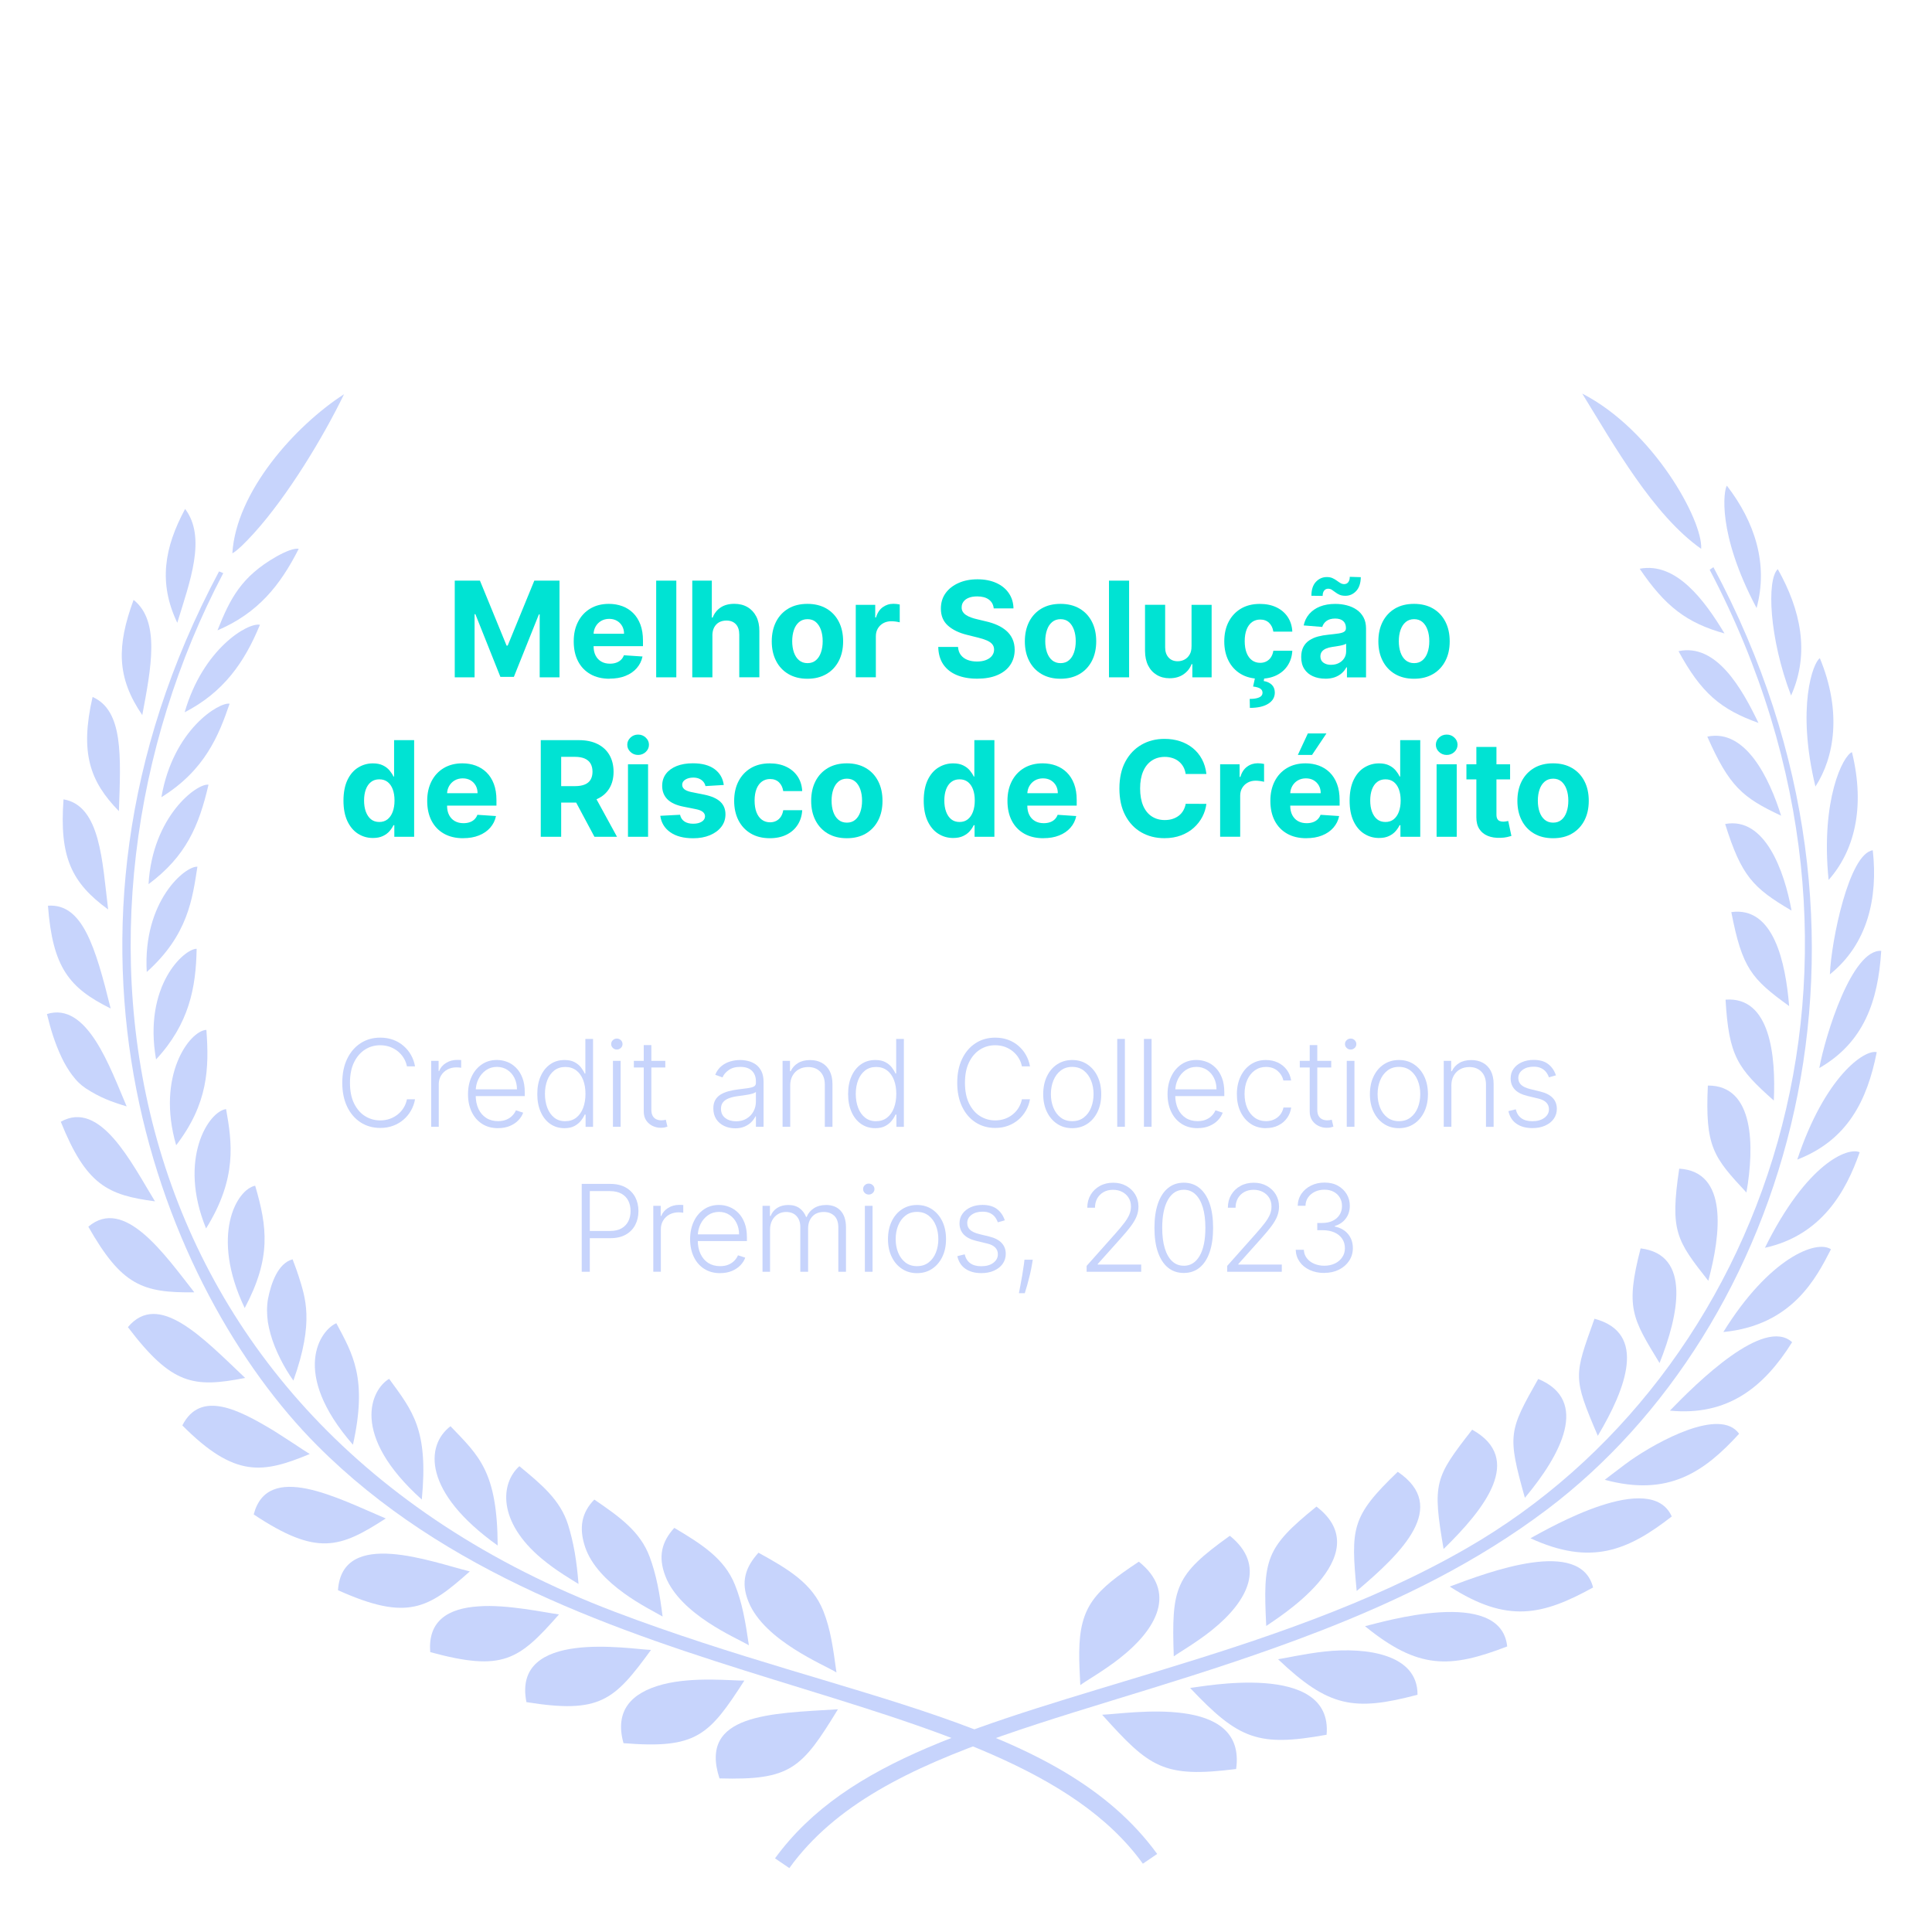 <?xml version="1.0" encoding="UTF-8"?>
<svg id="PTBR" xmlns="http://www.w3.org/2000/svg" viewBox="0 0 500 500">
  <defs>
    <style>
      .cls-1 {
        fill: #00e3d3;
      }

      .cls-2 {
        fill: #c7d4fc;
      }
    </style>
  </defs>
  <path class="cls-2" d="M159.12,417.14C27.38,367.07,10.64,237.88,57.78,148.33l-1.09-.45c-51.12,95.86-14.4,186.28,25.34,226.15,66.26,66.59,178.43,59.28,213.74,108.29l3.71-2.52c-25.37-34.83-78.78-39.3-140.37-62.66"/>
  <path class="cls-2" d="M216.48,432.84c-.9-6.51-1.54-11.23-3.41-15.93-2.83-7.1-8.99-10.79-16.78-15.07-3.39,3.79-4.69,7.56-2.55,12.76,4.12,10.06,19.64,16.27,22.75,18.24"/>
  <path class="cls-2" d="M183.17,419.82c4.52,3,8.99,4.99,10.64,5.98-.91-6.31-1.75-11.05-3.6-15.64-2.73-6.81-8.54-10.48-15.7-14.75-3.26,3.57-4.28,7.44-2.29,12.54,1.87,4.86,6.43,8.87,10.95,11.87"/>
  <path class="cls-2" d="M161.33,412.21c4.19,3.06,8.42,5.12,10.15,6.15-.76-6.14-1.66-10.92-3.35-15.46-2.45-6.6-7.87-10.4-14.32-14.81-3.24,3.31-4.08,7.22-2.37,12.31,1.59,4.72,5.7,8.78,9.9,11.81"/>
  <path class="cls-2" d="M140.21,403.39c3.79,3.17,7.73,5.41,9.51,6.54-.24-2.97-.55-5.7-.99-8.22-.45-2.51-1.01-4.88-1.72-7.14-2.03-6.43-6.96-10.47-12.6-15.12-4.91,4.42-5.71,14.34,5.81,23.95"/>
  <path class="cls-2" d="M128.8,399.98c-.1-19.1-4.78-23.14-12.21-30.87-6.51,4.9-7.2,17.05,12.21,30.87"/>
  <path class="cls-2" d="M109.16,388.08c1.74-18.06-2.32-22.83-8.45-31.24-4.62,2.71-10.31,14.39,8.45,31.24"/>
  <path class="cls-2" d="M91.34,373.89c3.84-17.21-.1-23.55-4.3-31.44-4.08,1.74-12.03,12.7,4.3,31.44"/>
  <path class="cls-2" d="M70.01,345.23c1.13,4.13,3.61,8.89,5.92,12.06,5.48-15.35,3.05-21.57,1.33-27.1-.64-1.98-1.14-3.16-1.54-4.28-3.83,1.03-5.59,6.31-6.36,10.23-.34,1.93-.32,3.99-.03,6.05.17,1.02.4,2.03.68,3.04"/>
  <path class="cls-2" d="M63.33,338.52c6.89-12.96,5.86-20.91,2.71-31.66-4.83.97-11.68,12.89-2.71,31.66"/>
  <path class="cls-2" d="M53.33,317.92c8.15-13.07,6.69-22.4,5.18-30.89-4.55.58-12.51,12.98-5.18,30.89"/>
  <path class="cls-2" d="M45.59,296.39c8.24-10.74,8.57-19.87,7.82-29.86-4.32.22-13.05,11.8-7.82,29.86"/>
  <path class="cls-2" d="M50.89,245.55c-3.11-.07-13.88,9.41-10.5,28.63,8.56-9.22,10.33-18.58,10.5-28.63"/>
  <path class="cls-2" d="M37.98,251.55c10.72-9.61,11.82-18.99,13.11-27.24-3.08-.28-14.17,8.84-13.11,27.24"/>
  <path class="cls-2" d="M53.96,203.08c-2.96-.44-14.51,8.15-15.52,25.74,9.7-7.21,13.05-15.07,15.52-25.74"/>
  <path class="cls-2" d="M59.42,182.12c-2.6-.49-14.62,6.6-17.65,24.19,11.32-7,14.88-16.11,17.65-24.19"/>
  <path class="cls-2" d="M67.27,161.69c-3.14-.65-14.78,6.26-19.48,22.65,10.04-5.17,15.49-12.91,19.48-22.65"/>
  <path class="cls-2" d="M77.31,142.03c-.54-.11-1.38.04-2.39.4-1.01.36-2.19.93-3.43,1.63-9.02,5.16-11.91,10.78-15.21,19.08,10.49-4.48,16.24-11.64,21.03-21.11"/>
  <path class="cls-2" d="M65.78,137.93c8.76-9.7,17.9-24.84,23.26-35.91-12.79,8.26-27.93,25.29-28.91,41.18.58-.29,1.38-.96,2.37-1.87.97-.92,2.09-2.09,3.28-3.4"/>
  <path class="cls-2" d="M186.2,460.25c18.48.52,21.31-2.59,30.66-17.89-17.44,1.07-36.11,1.15-30.66,17.89"/>
  <path class="cls-2" d="M192.64,434.93c-2.83.09-13.09-1.1-21.15,1-8.17,2.15-12.47,6.84-10.13,15.2,18.95,1.54,22.13-2,31.28-16.2"/>
  <path class="cls-2" d="M168.48,427c-5.41-.17-36.04-5.56-32.24,13.51,19.08,3.05,22.7-.42,32.24-13.51"/>
  <path class="cls-2" d="M144.66,417.81c-3.3-.42-13.49-2.65-20.74-2.09-7.9.48-13.24,3.71-12.57,11.85,18.8,5.1,22.88,2.11,33.31-9.75"/>
  <path class="cls-2" d="M121.59,406.68c-9.69-2.36-33.03-11.33-34.12,4.86,18.03,8.13,23.4,4.7,34.12-4.86"/>
  <path class="cls-2" d="M99.83,392.98c-12.38-5.25-30.57-14.9-34.17-1.04,16.4,10.89,22.3,8.71,34.17,1.04"/>
  <path class="cls-2" d="M80.17,376.3c-1-.64-2.43-1.52-4.03-2.62-.81-.54-1.68-1.11-2.61-1.69-.93-.58-1.86-1.22-2.85-1.82-8.8-5.28-18.77-10.57-23.49-1.27,13.7,13.79,20.95,12.36,32.97,7.4"/>
  <path class="cls-2" d="M63.45,356.61c-10.97-10.39-22.4-22.64-30.35-13.15,11.41,15.02,17.01,15.74,30.35,13.15"/>
  <path class="cls-2" d="M50.29,334.45c-7.69-9.79-18.13-24.9-27.43-16.98,8.63,15.17,13.98,17.15,27.43,16.98"/>
  <path class="cls-2" d="M40.11,310.91c-6.11-9.99-14.16-26.38-24.38-20.6,6.61,16.42,12.17,18.98,24.38,20.6"/>
  <path class="cls-2" d="M18.75,278.32c.52.69,1.05,1.33,1.63,1.88.58.56,1.18,1.04,1.8,1.45,3.69,2.39,6.45,3.43,10.6,4.68-4.39-10.24-10.21-27.14-20.63-23.9,1.02,4.12,1.98,7.33,3.76,11.16.82,1.75,1.8,3.36,2.83,4.74"/>
  <path class="cls-2" d="M28.64,261c-3.97-16.02-7.3-27.25-16.23-26.6,1.22,16.03,5.49,21.28,16.23,26.6"/>
  <path class="cls-2" d="M27.99,235.37c-1.54-12.39-1.96-26.87-11.55-28.5-1.09,14.88,2.01,21.56,11.55,28.5"/>
  <path class="cls-2" d="M30.77,209.92c.5-14.23,1.18-26.01-6.81-29.55-3.32,14.52-.68,21.88,6.81,29.55"/>
  <path class="cls-2" d="M36.82,185.07c2.24-12,4.74-24.3-2.25-29.82-4.37,11.93-4.42,20.06,2.25,29.82"/>
  <path class="cls-2" d="M45.88,161.18c3.23-10.59,7.63-22.05,2.03-29.47-5.42,10.06-6.94,19.18-2.03,29.47"/>
  <path class="cls-2" d="M341.21,422.26c21.19-8.22,41.11-17.99,59.19-31.63,61.95-46.8,94.41-147.85,43.03-243.85l-.97.67c53.35,101.72,14.51,208.65-62.76,253.16-12.94,7.47-26.46,13.4-39.76,18.45-13.31,5.05-26.45,9.21-38.94,13.03-47.1,14.37-81.64,23.1-100.43,48.85l3.71,2.52c23.54-32.62,77.39-38.16,136.94-61.21"/>
  <path class="cls-2" d="M285.23,443.77c12.29,13.66,15.75,16.43,34.68,14.05,2.76-19.58-27.84-14.29-34.68-14.05"/>
  <path class="cls-2" d="M308,436.84c12.58,13.32,17.64,15.31,35.32,12.11,1.72-19.23-32.7-12.32-35.32-12.11"/>
  <path class="cls-2" d="M342.84,427.41c-5.35.6-10.04,1.7-12.08,2,13.1,12.45,19.67,13.54,36.09,9.19.09-10.47-13.12-12.36-24.01-11.19"/>
  <path class="cls-2" d="M353.26,420.86c13.89,11.31,22.05,10.91,36.8,5.24-1.61-15.57-32.59-6.24-36.8-5.24"/>
  <path class="cls-2" d="M375.18,410.6c14.99,9.62,24.05,7.42,37.11.24-3.26-12.96-26.77-4.11-37.11-.24"/>
  <path class="cls-2" d="M396.08,398.1c15.61,7.17,25.14,3.26,36.57-5.64-5.44-12.16-31.46,2.84-36.57,5.64"/>
  <path class="cls-2" d="M421.83,378.05c-.9.64-1.75,1.28-2.54,1.89-1.6,1.19-2.96,2.24-3.97,3.03,16.52,4.48,25.79-2.1,34.76-11.91-4.87-6.88-20.97,1.89-28.26,6.99"/>
  <path class="cls-2" d="M432.17,365.07c15.02,1.46,24.37-6.11,31.63-17.71-7.3-6.69-24.75,10.59-31.63,17.71"/>
  <path class="cls-2" d="M446,344.73c17.88-1.74,24.08-14.07,27.85-21.42-3.79-2.56-16.03,2.3-27.85,21.42"/>
  <path class="cls-2" d="M456.76,322.93c14.7-3.24,21.03-14.66,24.52-24.73-3.04-1.4-13.68,2.8-24.52,24.73"/>
  <path class="cls-2" d="M465.13,300.1c13.01-5.03,18.1-15.3,20.57-27.8-3.09-.79-13.36,6.16-20.57,27.8"/>
  <path class="cls-2" d="M470.83,276.41c11.48-6.59,15.22-17.23,16.03-30.33-7.58-.44-14.43,21.75-16.03,30.33"/>
  <path class="cls-2" d="M473.57,252.16c9.71-7.79,12.5-19.69,11.1-32.11-6.14.88-10.74,23.34-11.1,32.11"/>
  <path class="cls-2" d="M473.24,227.73c6.5-7.32,9.61-18.44,6.05-33.07-2.25.81-8.14,12.17-6.05,33.07"/>
  <path class="cls-2" d="M470.98,170.34c-1.77,1.09-6.1,12.71-1.15,33.22,4.93-7.57,6.88-19.39,1.15-33.22"/>
  <path class="cls-2" d="M463.53,180c4.94-11.04,2.45-22.24-3.44-32.71-2.91,2.73-2.24,17.94,3.44,32.71"/>
  <path class="cls-2" d="M454.6,157.36c3.09-11.36-.44-22.27-7.69-31.67-.79,1.12-2.62,12.24,7.69,31.67"/>
  <path class="cls-2" d="M440.26,142.04c.49-7.26-12.34-30.71-30.78-40.18,8.2,13.31,18.31,31.38,30.78,40.18"/>
  <path class="cls-2" d="M289.76,429.17c9.79-7.66,14.76-17.19,4.97-25.01-11.28,7.49-15.31,11.42-15.43,23.46-.03,2.55.12,5.3.28,8.49,1.42-1.1,5.82-3.53,10.19-6.94"/>
  <path class="cls-2" d="M313.67,421.85c9.42-7.58,14.01-16.82,4.61-24.39-14.23,10.19-15.12,13.32-14.51,31.21,1.51-1.11,5.75-3.5,9.91-6.82"/>
  <path class="cls-2" d="M340.7,389.9c-13.3,10.75-13.84,13.66-13,30.9,1.84-1.39,29.75-18.11,13-30.9"/>
  <path class="cls-2" d="M351.11,411.75c11.75-9.92,23.97-21.82,10.63-30.85-12.07,11.57-12.17,14.55-10.63,30.85"/>
  <path class="cls-2" d="M373.6,400.88c10.7-10.45,20.88-23.36,7.4-30.88-9.72,12.44-10.32,13.79-7.4,30.88"/>
  <path class="cls-2" d="M394.64,387.63c9.32-11.11,16.84-25.2,3.45-30.76-7.62,13.47-8.04,14.42-3.45,30.76"/>
  <path class="cls-2" d="M413.51,371.59c7.26-12.19,12.9-26.66-.86-30.3-5.3,14.83-5.67,15,.86,30.3"/>
  <path class="cls-2" d="M424.59,323.08c-3.99,15.45-2.16,18.06,4.9,29.67,4.95-12.37,8.25-28.07-4.9-29.67"/>
  <path class="cls-2" d="M442.11,331.47c3.29-12.2,5.14-28.26-7.53-29.02-2.42,16.22-.71,18.55,7.53,29.02"/>
  <path class="cls-2" d="M451.97,308.62c2.09-11.83,2.09-27.78-9.98-27.68-.73,15.89,1.43,18.51,9.98,27.68"/>
  <path class="cls-2" d="M459.06,284.82c.55-11.6-.92-26.99-12.49-26.11.86,14.64,3.1,17.77,12.49,26.11"/>
  <path class="cls-2" d="M448.06,236.05c2.83,14.52,5.18,17.24,14.97,24.32-.92-11.14-3.93-25.86-14.97-24.32"/>
  <path class="cls-2" d="M446.47,213.25c4.21,13.48,7.21,16.56,17.18,22.41-1.86-10.26-6.87-24.34-17.18-22.41"/>
  <path class="cls-2" d="M441.85,190.64c5.69,12.89,9.1,15.78,19.1,20.46-3.01-9.63-9.17-22.59-19.1-20.46"/>
  <path class="cls-2" d="M434.4,168.52c5.86,10.83,10.91,15.08,20.69,18.57-4.33-9.01-10.92-20.66-20.69-18.57"/>
  <path class="cls-2" d="M424.35,147.19c6.62,9.79,12.22,14.03,21.95,16.75-5.15-8.57-12.51-18.56-21.95-16.75"/>
  <g>
    <path class="cls-1" d="M117.69,150.27h6.52l6.89,16.81h.29l6.89-16.81h6.52v25.02h-5.13v-16.28h-.21l-6.47,16.16h-3.49l-6.47-16.22h-.21v16.34h-5.13v-25.02Z"/>
    <path class="cls-1" d="M157.79,175.66c-1.93,0-3.59-.39-4.98-1.18-1.39-.79-2.46-1.9-3.21-3.35s-1.12-3.16-1.12-5.14.37-3.62,1.12-5.08c.75-1.46,1.8-2.59,3.17-3.41,1.36-.81,2.96-1.22,4.81-1.22,1.24,0,2.39.2,3.46.59,1.07.39,2.01.99,2.81,1.78.8.79,1.43,1.78,1.88,2.97.45,1.19.67,2.59.67,4.18v1.43h-15.84v-3.22h10.94c0-.75-.16-1.41-.49-1.99s-.78-1.03-1.35-1.36-1.24-.5-2-.5-1.49.18-2.1.54-1.08.85-1.42,1.45c-.34.61-.52,1.28-.52,2.02v3.07c0,.93.17,1.73.52,2.41s.84,1.2,1.47,1.56c.63.37,1.39.55,2.26.55.58,0,1.11-.08,1.59-.25.48-.16.89-.41,1.23-.73.34-.33.6-.72.78-1.2l4.81.32c-.24,1.16-.74,2.16-1.5,3.02-.75.86-1.72,1.53-2.91,2-1.18.48-2.55.71-4.1.71Z"/>
    <path class="cls-1" d="M175.03,150.27v25.02h-5.21v-25.02h5.21Z"/>
    <path class="cls-1" d="M184.37,164.44v10.85h-5.21v-25.02h5.06v9.56h.22c.42-1.11,1.11-1.98,2.05-2.61.94-.63,2.13-.95,3.55-.95,1.3,0,2.44.28,3.41.85.97.57,1.73,1.38,2.27,2.43.54,1.05.81,2.31.8,3.78v11.95h-5.2v-11.02c0-1.16-.28-2.06-.87-2.7s-1.41-.96-2.47-.96c-.71,0-1.33.15-1.88.45-.54.3-.96.74-1.27,1.31-.3.57-.46,1.26-.47,2.07Z"/>
    <path class="cls-1" d="M208.96,175.66c-1.9,0-3.54-.41-4.92-1.22-1.38-.81-2.45-1.94-3.19-3.4-.75-1.45-1.12-3.14-1.12-5.06s.38-3.63,1.12-5.09c.75-1.45,1.81-2.59,3.19-3.4,1.38-.81,3.02-1.21,4.92-1.21s3.54.41,4.92,1.21c1.38.81,2.45,1.94,3.2,3.4.75,1.45,1.12,3.15,1.12,5.09s-.38,3.61-1.12,5.06c-.75,1.45-1.81,2.59-3.2,3.4-1.38.81-3.02,1.22-4.92,1.22ZM208.99,171.62c.86,0,1.58-.25,2.16-.74.58-.49,1.02-1.17,1.31-2.02.3-.86.45-1.83.45-2.92s-.15-2.06-.45-2.92c-.3-.85-.74-1.53-1.31-2.03s-1.3-.75-2.16-.75-1.6.25-2.19.75-1.04,1.17-1.33,2.03c-.3.86-.45,1.83-.45,2.92s.15,2.06.45,2.92c.3.85.74,1.53,1.33,2.02.59.49,1.32.74,2.19.74Z"/>
    <path class="cls-1" d="M221.47,175.29v-18.76h5.04v3.27h.2c.34-1.16.92-2.05,1.72-2.64s1.73-.9,2.79-.9c.26,0,.54.02.84.05.3.03.57.08.79.13v4.62c-.24-.07-.58-.14-1.01-.2-.43-.06-.83-.08-1.19-.08-.77,0-1.45.17-2.04.49-.6.33-1.07.79-1.42,1.37-.35.59-.52,1.26-.52,2.03v10.61h-5.21Z"/>
    <path class="cls-1" d="M257.18,157.47c-.1-.99-.52-1.75-1.26-2.3-.74-.55-1.75-.82-3.02-.82-.86,0-1.59.12-2.19.36-.6.24-1.05.57-1.36,1-.31.42-.47.9-.47,1.44-.02.45.08.84.29,1.17.21.33.49.62.86.86.37.24.79.45,1.27.62.48.18.99.32,1.54.45l2.25.54c1.09.24,2.09.57,3.01.98s1.7.91,2.37,1.5c.67.59,1.19,1.29,1.56,2.1.37.81.56,1.73.57,2.77,0,1.53-.4,2.86-1.17,3.98-.77,1.12-1.88,1.99-3.32,2.6-1.45.62-3.19.92-5.22.92s-3.78-.31-5.27-.93c-1.49-.62-2.66-1.54-3.49-2.75-.83-1.22-1.27-2.73-1.31-4.53h5.12c.06.84.3,1.54.73,2.09.43.56,1,.98,1.72,1.26.72.28,1.54.42,2.45.42s1.68-.13,2.34-.39,1.18-.62,1.54-1.09.55-1,.55-1.6c0-.56-.16-1.03-.49-1.42-.33-.38-.81-.71-1.44-.98s-1.4-.51-2.31-.73l-2.72-.68c-2.11-.51-3.77-1.32-4.99-2.41-1.22-1.09-1.83-2.56-1.82-4.41,0-1.51.4-2.84,1.21-3.97s1.94-2.02,3.38-2.65c1.43-.64,3.06-.95,4.89-.95s3.48.32,4.87.95c1.39.63,2.47,1.52,3.24,2.65s1.17,2.44,1.2,3.93h-5.07Z"/>
    <path class="cls-1" d="M274.46,175.66c-1.9,0-3.54-.41-4.92-1.22-1.38-.81-2.45-1.94-3.19-3.4-.75-1.45-1.12-3.14-1.12-5.06s.38-3.63,1.12-5.09c.75-1.45,1.81-2.59,3.19-3.4,1.38-.81,3.02-1.21,4.92-1.21s3.54.41,4.92,1.21c1.38.81,2.45,1.94,3.2,3.4.75,1.45,1.12,3.15,1.12,5.09s-.38,3.61-1.12,5.06c-.75,1.45-1.81,2.59-3.2,3.4-1.38.81-3.02,1.22-4.92,1.22ZM274.48,171.62c.86,0,1.58-.25,2.16-.74.58-.49,1.02-1.17,1.31-2.02.3-.86.45-1.83.45-2.92s-.15-2.06-.45-2.92c-.3-.85-.74-1.53-1.31-2.03s-1.3-.75-2.16-.75-1.6.25-2.19.75-1.04,1.17-1.33,2.03c-.3.86-.45,1.83-.45,2.92s.15,2.06.45,2.92c.3.85.74,1.53,1.33,2.02.59.49,1.32.74,2.19.74Z"/>
    <path class="cls-1" d="M292.21,150.27v25.02h-5.21v-25.02h5.21Z"/>
    <path class="cls-1" d="M308.37,167.3v-10.77h5.2v18.76h-4.99v-3.41h-.2c-.42,1.1-1.13,1.98-2.11,2.65-.98.67-2.18,1-3.59,1-1.25,0-2.36-.29-3.31-.86-.95-.57-1.7-1.38-2.23-2.43-.53-1.05-.8-2.31-.81-3.77v-11.95h5.21v11.02c0,1.11.3,1.98.89,2.63s1.37.96,2.36.96c.63,0,1.21-.14,1.76-.43.54-.29.99-.72,1.32-1.29.34-.57.5-1.27.49-2.11Z"/>
    <path class="cls-1" d="M326.08,175.66c-1.92,0-3.57-.41-4.95-1.23s-2.44-1.96-3.18-3.41c-.74-1.46-1.11-3.13-1.11-5.03s.37-3.61,1.12-5.06c.75-1.45,1.81-2.59,3.18-3.41,1.38-.82,3.01-1.23,4.91-1.23,1.64,0,3.07.3,4.3.89,1.23.59,2.2,1.43,2.92,2.5.71,1.08,1.11,2.34,1.18,3.79h-4.91c-.14-.94-.5-1.69-1.09-2.27-.59-.57-1.36-.86-2.31-.86-.8,0-1.51.22-2.11.65-.6.44-1.07,1.07-1.4,1.9-.33.83-.5,1.84-.5,3.02s.16,2.21.49,3.05.8,1.48,1.4,1.92c.6.44,1.31.66,2.11.66.6,0,1.13-.12,1.61-.37s.87-.6,1.18-1.07c.31-.47.52-1.03.62-1.69h4.91c-.08,1.43-.47,2.69-1.17,3.78-.7,1.09-1.65,1.94-2.88,2.55-1.22.61-2.67.92-4.34.92ZM324.86,175.19h2.39l-.2,1.06c.84.13,1.53.44,2.06.94.53.5.8,1.17.81,2.03,0,1.21-.55,2.18-1.69,2.9-1.13.72-2.72,1.08-4.76,1.08l-.05-2.32c1.03,0,1.83-.12,2.41-.37.58-.25.88-.63.91-1.15.02-.5-.18-.88-.57-1.14-.4-.26-1.02-.44-1.87-.55l.55-2.48Z"/>
    <path class="cls-1" d="M342.98,175.64c-1.2,0-2.26-.21-3.2-.63-.94-.42-1.68-1.04-2.22-1.87-.54-.83-.81-1.86-.81-3.1,0-1.04.19-1.92.57-2.63.38-.71.9-1.28,1.56-1.71s1.41-.76,2.25-.98c.84-.22,1.73-.37,2.66-.46,1.09-.11,1.97-.22,2.64-.32.67-.1,1.15-.25,1.45-.46.3-.2.45-.5.45-.9v-.07c0-.77-.24-1.37-.73-1.8-.48-.42-1.17-.63-2.06-.63-.94,0-1.68.21-2.24.62-.55.41-.92.93-1.1,1.55l-4.81-.39c.24-1.14.72-2.13,1.44-2.96.72-.83,1.64-1.48,2.78-1.93s2.45-.68,3.95-.68c1.04,0,2.04.12,3,.37s1.81.62,2.55,1.14c.75.51,1.33,1.17,1.77,1.97.43.8.65,1.76.65,2.88v12.65h-4.94v-2.6h-.15c-.3.59-.71,1.1-1.21,1.54-.51.44-1.11.79-1.82,1.04s-1.53.37-2.46.37ZM342.29,154.22l-2.9-.04c0-1.56.38-2.75,1.15-3.58.77-.83,1.71-1.25,2.82-1.26.57,0,1.06.09,1.47.27.41.18.78.4,1.11.64.33.24.64.46.95.64.3.18.63.28.98.28.47,0,.83-.19,1.08-.53.25-.35.37-.8.37-1.36l2.85.09c-.02,1.54-.41,2.73-1.17,3.56-.77.83-1.7,1.26-2.8,1.26-.61,0-1.12-.09-1.53-.27-.41-.18-.77-.4-1.08-.64-.31-.24-.61-.45-.9-.64s-.62-.28-.99-.28c-.42,0-.76.17-1.02.5-.26.33-.38.79-.38,1.36ZM344.47,172.05c.77,0,1.44-.15,2.03-.46.59-.3,1.05-.72,1.38-1.24.33-.52.5-1.11.5-1.77v-1.99c-.16.11-.38.2-.67.29-.28.09-.6.16-.95.23-.35.07-.7.13-1.05.18-.35.05-.67.1-.95.14-.61.09-1.14.23-1.6.43-.46.2-.81.46-1.06.79s-.38.74-.38,1.23c0,.71.26,1.25.78,1.62.52.37,1.17.56,1.97.56Z"/>
    <path class="cls-1" d="M365.95,175.66c-1.9,0-3.54-.41-4.92-1.22-1.38-.81-2.44-1.94-3.19-3.4-.75-1.45-1.12-3.14-1.12-5.06s.37-3.63,1.12-5.09c.75-1.45,1.81-2.59,3.19-3.4,1.38-.81,3.02-1.21,4.92-1.21s3.54.41,4.92,1.21c1.38.81,2.44,1.94,3.19,3.4.75,1.45,1.12,3.15,1.12,5.09s-.37,3.61-1.12,5.06c-.75,1.45-1.81,2.59-3.19,3.4-1.38.81-3.02,1.22-4.92,1.22ZM365.98,171.62c.86,0,1.58-.25,2.16-.74.58-.49,1.02-1.17,1.31-2.02.3-.86.45-1.83.45-2.92s-.15-2.06-.45-2.92c-.3-.85-.73-1.53-1.31-2.03s-1.3-.75-2.16-.75-1.6.25-2.19.75c-.59.5-1.03,1.17-1.33,2.03-.3.86-.45,1.83-.45,2.92s.15,2.06.45,2.92c.3.85.74,1.53,1.33,2.02.59.49,1.32.74,2.19.74Z"/>
    <path class="cls-1" d="M96.51,216.87c-1.43,0-2.71-.37-3.87-1.11s-2.06-1.82-2.74-3.26c-.67-1.44-1.01-3.2-1.01-5.29s.35-3.94,1.04-5.37c.69-1.43,1.61-2.5,2.77-3.21s2.42-1.07,3.79-1.07c1.05,0,1.93.18,2.63.53.71.35,1.27.79,1.71,1.32.43.53.77,1.04,1,1.55h.16v-9.41h5.19v25.01h-5.13v-3h-.22c-.24.52-.59,1.04-1.03,1.55-.44.51-1.02.93-1.72,1.26-.7.33-1.56.5-2.57.5ZM98.16,212.73c.84,0,1.55-.23,2.13-.69.58-.46,1.03-1.11,1.34-1.94.31-.83.47-1.8.47-2.92s-.15-2.08-.46-2.91-.76-1.46-1.34-1.91c-.59-.45-1.3-.67-2.14-.67s-1.58.23-2.16.7c-.59.46-1.03,1.11-1.33,1.93-.3.82-.45,1.78-.45,2.86s.15,2.05.46,2.89c.31.83.75,1.49,1.33,1.96.58.47,1.3.7,2.16.7Z"/>
    <path class="cls-1" d="M119.87,216.93c-1.93,0-3.59-.39-4.98-1.18-1.39-.79-2.46-1.9-3.21-3.35-.75-1.45-1.12-3.16-1.12-5.14s.38-3.62,1.12-5.08c.75-1.46,1.8-2.59,3.17-3.41,1.37-.81,2.97-1.22,4.81-1.22,1.24,0,2.39.2,3.46.59,1.07.4,2.01.99,2.81,1.78.8.79,1.43,1.78,1.88,2.97.45,1.19.67,2.59.67,4.18v1.43h-15.84v-3.22h10.95c0-.75-.16-1.41-.49-1.99-.33-.58-.78-1.03-1.35-1.36-.57-.33-1.24-.49-2-.49s-1.49.18-2.1.54c-.61.36-1.08.85-1.42,1.45s-.52,1.28-.53,2.02v3.07c0,.93.17,1.73.52,2.41s.84,1.2,1.47,1.56c.64.37,1.39.55,2.26.55.58,0,1.11-.08,1.59-.24s.89-.41,1.23-.73c.34-.33.6-.72.78-1.2l4.81.32c-.24,1.16-.74,2.16-1.5,3.02-.75.86-1.72,1.53-2.91,2-1.19.48-2.55.71-4.1.71Z"/>
    <path class="cls-1" d="M139.95,216.56v-25.01h9.87c1.89,0,3.5.34,4.84,1.01s2.36,1.62,3.07,2.85c.7,1.23,1.06,2.67,1.06,4.32s-.36,3.09-1.08,4.28c-.71,1.19-1.75,2.11-3.11,2.74-1.36.64-2.99.95-4.92.95h-6.61v-4.25h5.75c1.01,0,1.85-.14,2.52-.42.67-.28,1.17-.69,1.5-1.25s.5-1.24.5-2.06-.17-1.53-.5-2.1-.83-1-1.5-1.3-1.52-.45-2.54-.45h-3.57v20.69h-5.29ZM153.46,205.18l6.22,11.38h-5.84l-6.08-11.38h5.7Z"/>
    <path class="cls-1" d="M165.14,195.38c-.77,0-1.44-.26-1.98-.78-.55-.52-.82-1.14-.82-1.86s.28-1.33.82-1.85c.55-.52,1.21-.78,1.98-.78s1.44.26,1.98.78c.55.52.83,1.13.83,1.85s-.28,1.35-.83,1.86c-.55.52-1.21.78-1.98.78ZM162.52,216.56v-18.76h5.2v18.76h-5.2Z"/>
    <path class="cls-1" d="M187.33,203.15l-4.76.29c-.08-.41-.26-.78-.53-1.11-.27-.33-.62-.59-1.06-.79-.44-.2-.96-.3-1.56-.3-.81,0-1.49.17-2.04.51-.55.34-.83.79-.83,1.35,0,.45.18.83.54,1.14s.97.56,1.84.75l3.4.68c1.82.38,3.18.98,4.08,1.81.89.83,1.34,1.92,1.34,3.27,0,1.23-.36,2.31-1.08,3.24-.72.93-1.71,1.65-2.96,2.17-1.25.52-2.69.78-4.32.78-2.48,0-4.46-.52-5.93-1.56-1.47-1.04-2.33-2.45-2.58-4.25l5.12-.27c.16.76.53,1.33,1.12,1.73.59.4,1.36.59,2.28.59s1.65-.18,2.21-.53c.56-.35.84-.81.85-1.38,0-.47-.21-.86-.6-1.17s-.99-.54-1.81-.7l-3.25-.65c-1.83-.37-3.19-1-4.09-1.91-.89-.9-1.34-2.06-1.34-3.46,0-1.21.33-2.24.98-3.11.66-.87,1.58-1.54,2.77-2.02,1.19-.47,2.59-.71,4.2-.71,2.37,0,4.24.5,5.6,1.5s2.16,2.37,2.39,4.09Z"/>
    <path class="cls-1" d="M199.24,216.93c-1.92,0-3.57-.41-4.95-1.23s-2.44-1.96-3.18-3.41c-.74-1.46-1.11-3.14-1.11-5.03s.37-3.61,1.12-5.06c.75-1.45,1.81-2.59,3.18-3.41,1.38-.82,3.01-1.23,4.91-1.23,1.64,0,3.07.3,4.3.89,1.23.59,2.2,1.43,2.92,2.5.71,1.07,1.11,2.34,1.18,3.79h-4.91c-.14-.94-.5-1.69-1.09-2.27-.59-.57-1.36-.86-2.31-.86-.8,0-1.51.22-2.11.65-.6.44-1.07,1.07-1.4,1.9-.33.83-.5,1.84-.5,3.02s.16,2.22.49,3.05c.33.84.8,1.48,1.4,1.92.6.44,1.31.66,2.11.66.6,0,1.13-.12,1.61-.37s.87-.6,1.18-1.07c.31-.47.52-1.03.62-1.69h4.91c-.08,1.43-.47,2.69-1.17,3.78-.7,1.09-1.65,1.94-2.88,2.55-1.22.61-2.67.92-4.34.92Z"/>
    <path class="cls-1" d="M219.16,216.93c-1.9,0-3.54-.4-4.92-1.21-1.38-.81-2.44-1.94-3.19-3.4-.75-1.45-1.12-3.14-1.12-5.06s.37-3.63,1.12-5.09,1.81-2.58,3.19-3.4c1.38-.81,3.02-1.22,4.92-1.22s3.54.41,4.92,1.22c1.38.81,2.44,1.94,3.19,3.4s1.12,3.15,1.12,5.09-.37,3.61-1.12,5.06c-.75,1.45-1.81,2.58-3.19,3.4-1.38.81-3.02,1.21-4.92,1.21ZM219.18,212.9c.86,0,1.58-.25,2.16-.74.58-.49,1.02-1.17,1.31-2.02.3-.85.45-1.83.45-2.92s-.15-2.06-.45-2.92c-.3-.86-.73-1.53-1.31-2.03-.58-.5-1.3-.75-2.16-.75s-1.6.25-2.19.75c-.59.5-1.03,1.17-1.33,2.03-.3.85-.45,1.83-.45,2.92s.15,2.06.45,2.92c.3.86.74,1.53,1.33,2.02.59.49,1.32.74,2.19.74Z"/>
    <path class="cls-1" d="M246.68,216.87c-1.43,0-2.71-.37-3.87-1.11s-2.06-1.82-2.74-3.26c-.67-1.44-1.01-3.2-1.01-5.29s.35-3.94,1.04-5.37c.69-1.43,1.61-2.5,2.77-3.21s2.42-1.07,3.79-1.07c1.05,0,1.93.18,2.63.53.71.35,1.28.79,1.71,1.32.44.53.77,1.04,1,1.55h.16v-9.41h5.19v25.01h-5.13v-3h-.22c-.24.52-.59,1.04-1.03,1.55s-1.02.93-1.72,1.26c-.7.33-1.56.5-2.57.5ZM248.33,212.73c.84,0,1.55-.23,2.13-.69.58-.46,1.03-1.11,1.34-1.94.31-.83.47-1.8.47-2.92s-.15-2.08-.46-2.91c-.31-.82-.76-1.46-1.34-1.91-.59-.45-1.3-.67-2.14-.67s-1.57.23-2.16.7c-.59.46-1.03,1.11-1.33,1.93-.3.82-.45,1.78-.45,2.86s.15,2.05.46,2.89c.3.83.75,1.49,1.33,1.96.58.47,1.3.7,2.15.7Z"/>
    <path class="cls-1" d="M270.04,216.93c-1.93,0-3.59-.39-4.98-1.18-1.39-.79-2.46-1.9-3.21-3.35-.75-1.45-1.12-3.16-1.12-5.14s.38-3.62,1.12-5.08c.75-1.46,1.8-2.59,3.17-3.41,1.37-.81,2.97-1.22,4.81-1.22,1.24,0,2.39.2,3.46.59,1.07.4,2.01.99,2.81,1.78.8.79,1.43,1.78,1.88,2.97.45,1.19.67,2.59.67,4.18v1.43h-15.84v-3.22h10.95c0-.75-.16-1.41-.49-1.99-.33-.58-.78-1.03-1.35-1.36-.57-.33-1.24-.49-2-.49s-1.49.18-2.1.54c-.61.36-1.08.85-1.42,1.45s-.52,1.28-.53,2.02v3.07c0,.93.17,1.73.52,2.41s.84,1.2,1.47,1.56c.64.37,1.39.55,2.26.55.58,0,1.11-.08,1.59-.24s.89-.41,1.23-.73c.34-.33.6-.72.78-1.2l4.81.32c-.24,1.16-.74,2.16-1.5,3.02-.75.86-1.72,1.53-2.91,2-1.19.48-2.55.71-4.1.71Z"/>
    <path class="cls-1" d="M312.2,200.31h-5.35c-.1-.69-.3-1.31-.6-1.85-.3-.54-.69-1-1.16-1.39s-1.02-.68-1.63-.88c-.62-.2-1.28-.31-2-.31-1.29,0-2.42.32-3.38.96-.96.64-1.71,1.57-2.23,2.78-.53,1.22-.79,2.69-.79,4.43s.27,3.28.8,4.5c.53,1.21,1.28,2.13,2.24,2.75.96.62,2.07.93,3.34.93.71,0,1.37-.09,1.97-.28.61-.19,1.14-.46,1.62-.82s.87-.8,1.18-1.33c.31-.52.53-1.12.65-1.78l5.35.02c-.14,1.15-.48,2.25-1.03,3.32-.55,1.06-1.29,2.01-2.21,2.85s-2.02,1.49-3.3,1.98c-1.28.48-2.71.73-4.32.73-2.23,0-4.22-.5-5.98-1.51-1.76-1.01-3.14-2.47-4.15-4.39-1.01-1.91-1.52-4.23-1.52-6.95s.51-5.05,1.54-6.96c1.03-1.91,2.42-3.37,4.18-4.38,1.76-1.01,3.74-1.51,5.94-1.51,1.45,0,2.79.2,4.04.61s2.34,1,3.3,1.78,1.75,1.73,2.35,2.85c.61,1.12,1,2.41,1.17,3.86Z"/>
    <path class="cls-1" d="M315.77,216.56v-18.76h5.04v3.27h.2c.34-1.17.92-2.05,1.72-2.64.8-.6,1.73-.9,2.78-.9.26,0,.54.02.84.05.3.03.57.08.79.13v4.62c-.24-.07-.58-.14-1.01-.2s-.83-.09-1.18-.09c-.77,0-1.45.17-2.05.5-.6.33-1.07.79-1.42,1.37s-.52,1.26-.52,2.03v10.61h-5.2Z"/>
    <path class="cls-1" d="M338.08,216.93c-1.93,0-3.59-.39-4.98-1.18-1.39-.79-2.46-1.9-3.21-3.35-.75-1.45-1.12-3.16-1.12-5.14s.38-3.62,1.12-5.08c.75-1.46,1.8-2.59,3.17-3.41,1.37-.81,2.97-1.22,4.81-1.22,1.24,0,2.39.2,3.46.59,1.07.4,2.01.99,2.81,1.78.8.79,1.43,1.78,1.88,2.97.45,1.19.67,2.59.67,4.18v1.43h-15.84v-3.22h10.95c0-.75-.16-1.41-.49-1.99-.33-.58-.78-1.03-1.35-1.36-.57-.33-1.24-.49-2-.49s-1.49.18-2.1.54c-.61.36-1.08.85-1.42,1.45s-.52,1.28-.53,2.02v3.07c0,.93.17,1.73.52,2.41s.84,1.2,1.47,1.56c.64.37,1.39.55,2.26.55.58,0,1.11-.08,1.59-.24s.89-.41,1.23-.73c.34-.33.6-.72.78-1.2l4.81.32c-.24,1.16-.74,2.16-1.5,3.02-.75.86-1.72,1.53-2.91,2-1.19.48-2.55.71-4.1.71ZM335.88,195.38l2.59-5.56h4.81l-3.73,5.56h-3.68Z"/>
    <path class="cls-1" d="M356.9,216.87c-1.43,0-2.71-.37-3.87-1.11s-2.06-1.82-2.74-3.26c-.67-1.44-1.01-3.2-1.01-5.29s.35-3.94,1.04-5.37c.69-1.43,1.61-2.5,2.77-3.21s2.42-1.07,3.79-1.07c1.05,0,1.93.18,2.63.53.71.35,1.27.79,1.71,1.32.43.53.77,1.04.99,1.55h.16v-9.41h5.19v25.01h-5.13v-3h-.22c-.24.52-.59,1.04-1.03,1.55-.45.51-1.02.93-1.72,1.26s-1.56.5-2.57.5ZM358.55,212.73c.84,0,1.55-.23,2.13-.69s1.03-1.11,1.34-1.94c.31-.83.47-1.8.47-2.92s-.15-2.08-.46-2.91c-.31-.82-.76-1.46-1.34-1.91-.59-.45-1.3-.67-2.14-.67s-1.58.23-2.16.7c-.59.46-1.03,1.11-1.33,1.93s-.45,1.78-.45,2.86.15,2.05.46,2.89c.31.83.75,1.49,1.33,1.96.58.47,1.3.7,2.16.7Z"/>
    <path class="cls-1" d="M374.41,195.38c-.77,0-1.44-.26-1.99-.78-.55-.52-.82-1.14-.82-1.86s.28-1.33.82-1.85c.55-.52,1.21-.78,1.99-.78s1.44.26,1.98.78c.55.52.82,1.13.82,1.85s-.28,1.35-.82,1.86c-.55.52-1.21.78-1.98.78ZM371.79,216.56v-18.76h5.21v18.76h-5.21Z"/>
    <path class="cls-1" d="M390.81,197.8v3.91h-11.3v-3.91h11.3ZM382.08,193.31h5.2v17.49c0,.48.07.85.22,1.12s.35.45.62.56c.26.11.57.16.92.16.24,0,.49-.02.73-.07s.43-.08.56-.1l.82,3.87c-.26.08-.63.18-1.1.29-.47.11-1.05.18-1.72.2-1.25.05-2.35-.12-3.29-.5-.94-.38-1.67-.98-2.19-1.78-.52-.81-.78-1.82-.77-3.05v-18.17Z"/>
    <path class="cls-1" d="M401.93,216.93c-1.9,0-3.54-.4-4.92-1.21s-2.45-1.94-3.19-3.4c-.75-1.45-1.12-3.14-1.12-5.06s.38-3.63,1.12-5.09c.75-1.45,1.81-2.58,3.19-3.4s3.02-1.22,4.92-1.22,3.54.41,4.92,1.22,2.45,1.94,3.2,3.4c.75,1.45,1.12,3.15,1.12,5.09s-.38,3.61-1.12,5.06c-.75,1.45-1.81,2.58-3.2,3.4s-3.02,1.21-4.92,1.21ZM401.96,212.9c.86,0,1.58-.25,2.16-.74.58-.49,1.02-1.17,1.31-2.02.3-.85.45-1.83.45-2.92s-.15-2.06-.45-2.92c-.3-.86-.74-1.53-1.31-2.03-.58-.5-1.3-.75-2.16-.75s-1.6.25-2.19.75c-.59.5-1.04,1.17-1.33,2.03-.3.85-.45,1.83-.45,2.92s.15,2.06.45,2.92c.3.86.74,1.53,1.33,2.02.59.49,1.32.74,2.19.74Z"/>
    <path class="cls-2" d="M107.41,275.98h-2.09c-.16-.78-.43-1.5-.84-2.16-.4-.66-.91-1.24-1.52-1.74-.61-.5-1.3-.88-2.07-1.16-.77-.27-1.6-.41-2.5-.41-1.44,0-2.75.37-3.93,1.12-1.18.75-2.12,1.85-2.83,3.29-.71,1.45-1.06,3.22-1.06,5.31s.35,3.89,1.06,5.33c.71,1.44,1.65,2.54,2.83,3.28s2.49,1.12,3.93,1.12c.9,0,1.73-.14,2.5-.41.77-.27,1.46-.66,2.07-1.15.61-.49,1.11-1.07,1.52-1.74s.68-1.39.84-2.17h2.09c-.18,1.04-.53,2.01-1.04,2.91s-1.15,1.69-1.93,2.36c-.78.67-1.68,1.2-2.69,1.58-1.01.38-2.13.57-3.34.57-1.91,0-3.61-.48-5.09-1.44-1.48-.96-2.64-2.31-3.48-4.06-.84-1.75-1.26-3.81-1.26-6.19s.42-4.44,1.26-6.18c.84-1.75,2-3.1,3.48-4.06s3.18-1.44,5.09-1.44c1.21,0,2.33.19,3.34.56,1.01.37,1.91.9,2.69,1.58.78.68,1.43,1.46,1.93,2.36.51.9.85,1.87,1.04,2.92Z"/>
    <path class="cls-2" d="M111.59,291.61v-17.06h1.92v2.62h.14c.34-.86.93-1.55,1.78-2.08s1.81-.79,2.88-.79c.16,0,.34,0,.54.01.2,0,.37.02.5.02v2.01c-.09-.01-.24-.04-.47-.07s-.46-.04-.72-.04c-.89,0-1.68.19-2.37.56-.69.37-1.24.89-1.64,1.55-.4.66-.6,1.41-.6,2.25v11.02h-1.98Z"/>
    <path class="cls-2" d="M128.89,291.97c-1.59,0-2.97-.37-4.13-1.12s-2.06-1.78-2.69-3.1c-.63-1.32-.95-2.84-.95-4.57s.32-3.24.95-4.58c.63-1.34,1.51-2.38,2.63-3.14s2.42-1.14,3.89-1.14c.93,0,1.82.17,2.68.5s1.63.85,2.31,1.54c.69.69,1.23,1.56,1.63,2.61.4,1.05.6,2.29.6,3.71v.98h-13.32v-1.74h11.3c0-1.1-.22-2.08-.66-2.96-.44-.88-1.05-1.57-1.83-2.08s-1.68-.77-2.7-.77c-1.08,0-2.03.29-2.85.87-.82.58-1.46,1.34-1.93,2.29s-.7,1.98-.71,3.11v1.04c0,1.35.24,2.54.71,3.55.47,1.01,1.14,1.79,2.01,2.35.87.56,1.89.83,3.07.83.81,0,1.52-.13,2.13-.38.61-.25,1.12-.59,1.54-1.02s.73-.89.95-1.4l1.88.61c-.26.72-.68,1.38-1.27,1.99-.59.61-1.32,1.09-2.2,1.46-.88.37-1.89.55-3.03.55Z"/>
    <path class="cls-2" d="M146.07,291.97c-1.4,0-2.62-.37-3.68-1.11s-1.87-1.77-2.46-3.1c-.59-1.33-.88-2.87-.88-4.63s.29-3.29.88-4.61c.59-1.32,1.41-2.35,2.47-3.09,1.06-.74,2.29-1.1,3.7-1.1,1.04,0,1.9.18,2.59.55.69.37,1.24.82,1.66,1.36.41.54.74,1.07.96,1.58h.18v-8.94h1.99v22.74h-1.93v-3.17h-.23c-.23.52-.55,1.05-.98,1.59s-.98,1-1.67,1.37c-.69.37-1.56.56-2.59.56ZM146.3,290.16c1.1,0,2.04-.3,2.82-.9.78-.6,1.37-1.44,1.78-2.5.41-1.06.62-2.28.62-3.66s-.2-2.57-.61-3.62c-.41-1.05-1-1.87-1.78-2.46s-1.72-.89-2.83-.89-2.1.31-2.88.93-1.37,1.45-1.78,2.5c-.4,1.05-.61,2.23-.61,3.54s.21,2.52.61,3.59c.41,1.07,1,1.91,1.78,2.54.78.63,1.74.94,2.87.94Z"/>
    <path class="cls-2" d="M159.64,271.62c-.41,0-.76-.14-1.04-.42-.29-.28-.43-.61-.43-1s.14-.73.43-1c.29-.28.64-.42,1.04-.42s.76.14,1.04.42c.29.28.43.61.43,1s-.14.73-.43,1c-.29.28-.64.42-1.04.42ZM158.63,291.61v-17.06h1.99v17.06h-1.99Z"/>
    <path class="cls-2" d="M172.18,274.55v1.72h-8.14v-1.72h8.14ZM166.58,270.47h1.99v16.69c0,.71.12,1.27.37,1.67.24.4.56.69.96.86s.81.25,1.25.25c.26,0,.48-.02.67-.05s.35-.07.49-.11l.42,1.79c-.19.07-.43.14-.71.21-.28.06-.63.09-1.04.09-.72,0-1.42-.16-2.09-.48-.67-.32-1.22-.79-1.65-1.42s-.64-1.41-.64-2.34v-17.16Z"/>
    <path class="cls-2" d="M190.22,292c-1.03,0-1.97-.2-2.82-.61s-1.53-.99-2.03-1.75c-.5-.77-.76-1.7-.76-2.79,0-.84.16-1.55.48-2.13.32-.58.77-1.05,1.35-1.42.59-.37,1.28-.66,2.08-.88.8-.21,1.68-.38,2.64-.5.95-.12,1.76-.22,2.43-.31.66-.09,1.17-.23,1.52-.42s.52-.5.52-.93v-.4c0-1.16-.35-2.08-1.04-2.75-.69-.67-1.69-1-2.98-1s-2.23.27-3,.81c-.77.54-1.32,1.18-1.63,1.91l-1.88-.68c.38-.93.92-1.68,1.6-2.24.68-.56,1.44-.96,2.29-1.21s1.7-.37,2.56-.37c.65,0,1.33.08,2.04.25.71.17,1.36.46,1.97.88.61.42,1.1,1,1.48,1.74.38.74.57,1.69.57,2.83v11.58h-1.98v-2.7h-.12c-.24.5-.59.99-1.05,1.47-.46.47-1.05.86-1.75,1.17-.7.3-1.53.46-2.48.46ZM190.49,290.19c1.05,0,1.96-.23,2.73-.7s1.37-1.09,1.78-1.86c.42-.77.63-1.63.63-2.56v-2.47c-.15.14-.39.27-.74.38s-.74.21-1.19.29c-.45.08-.89.16-1.34.22-.45.06-.85.11-1.2.16-.96.12-1.79.3-2.47.56-.68.25-1.2.6-1.56,1.04-.36.44-.54,1-.54,1.69,0,1.04.37,1.84,1.11,2.4.74.57,1.67.85,2.79.85Z"/>
    <path class="cls-2" d="M204.51,280.95v10.66h-1.98v-17.06h1.92v2.68h.18c.4-.87,1.02-1.58,1.87-2.1s1.9-.79,3.15-.79c1.15,0,2.15.24,3.03.72.87.48,1.55,1.18,2.03,2.1.48.93.73,2.06.73,3.41v11.05h-1.98v-10.93c0-1.4-.39-2.51-1.17-3.32-.78-.81-1.83-1.22-3.14-1.22-.9,0-1.69.19-2.39.58-.7.38-1.24.94-1.65,1.66s-.61,1.58-.61,2.57Z"/>
    <path class="cls-2" d="M226.51,291.97c-1.4,0-2.62-.37-3.68-1.11s-1.87-1.77-2.46-3.1c-.59-1.33-.88-2.87-.88-4.63s.29-3.29.88-4.61c.59-1.32,1.41-2.35,2.47-3.09,1.06-.74,2.29-1.1,3.7-1.1,1.04,0,1.9.18,2.59.55.69.37,1.24.82,1.66,1.36.41.54.74,1.07.96,1.58h.18v-8.94h1.99v22.74h-1.93v-3.17h-.23c-.23.52-.55,1.05-.98,1.59s-.98,1-1.67,1.37c-.69.37-1.56.56-2.59.56ZM226.74,290.16c1.1,0,2.04-.3,2.82-.9.78-.6,1.37-1.44,1.78-2.5.41-1.06.62-2.28.62-3.66s-.2-2.57-.61-3.62c-.41-1.05-1-1.87-1.78-2.46s-1.72-.89-2.83-.89-2.1.31-2.88.93-1.37,1.45-1.78,2.5c-.4,1.05-.61,2.23-.61,3.54s.21,2.52.61,3.59c.41,1.07,1,1.91,1.78,2.54.78.63,1.74.94,2.87.94Z"/>
    <path class="cls-2" d="M266.56,275.98h-2.09c-.15-.78-.43-1.5-.84-2.16-.4-.66-.91-1.24-1.52-1.74s-1.29-.88-2.06-1.16c-.77-.27-1.6-.41-2.5-.41-1.44,0-2.75.37-3.93,1.12-1.18.75-2.12,1.85-2.83,3.29s-1.06,3.22-1.06,5.31.35,3.89,1.06,5.33,1.65,2.54,2.83,3.28c1.18.74,2.49,1.12,3.93,1.12.89,0,1.73-.14,2.5-.41.77-.27,1.46-.66,2.06-1.15.61-.49,1.11-1.07,1.52-1.74.4-.67.68-1.39.84-2.17h2.09c-.18,1.04-.53,2.01-1.04,2.91-.51.9-1.15,1.69-1.93,2.36-.78.67-1.68,1.2-2.69,1.58-1.01.38-2.13.57-3.34.57-1.91,0-3.61-.48-5.09-1.44-1.48-.96-2.64-2.31-3.48-4.06-.84-1.75-1.26-3.81-1.26-6.19s.42-4.44,1.26-6.18c.84-1.75,2-3.1,3.48-4.06s3.18-1.44,5.09-1.44c1.21,0,2.33.19,3.34.56s1.91.9,2.69,1.58c.78.68,1.43,1.46,1.93,2.36.51.9.85,1.87,1.04,2.92Z"/>
    <path class="cls-2" d="M277.49,291.97c-1.47,0-2.78-.37-3.9-1.12-1.13-.75-2.01-1.78-2.65-3.1s-.96-2.85-.96-4.58.32-3.29.96-4.61c.64-1.33,1.52-2.37,2.65-3.11,1.13-.74,2.43-1.12,3.9-1.12s2.77.37,3.9,1.12c1.12.75,2.01,1.78,2.65,3.11s.96,2.86.96,4.61-.32,3.26-.96,4.58-1.52,2.36-2.65,3.1c-1.13.75-2.43,1.12-3.9,1.12ZM277.49,290.16c1.18,0,2.19-.32,3.01-.96.82-.64,1.45-1.48,1.87-2.54.42-1.06.64-2.22.64-3.5s-.21-2.44-.64-3.51c-.43-1.07-1.05-1.92-1.87-2.57-.82-.64-1.83-.97-3.01-.97s-2.18.32-3,.97c-.83.64-1.45,1.5-1.88,2.57-.43,1.07-.64,2.24-.64,3.51s.21,2.44.64,3.5c.43,1.06,1.05,1.91,1.87,2.54s1.82.96,3.01.96Z"/>
    <path class="cls-2" d="M291.12,268.87v22.74h-1.98v-22.74h1.98Z"/>
    <path class="cls-2" d="M298.03,268.87v22.74h-1.98v-22.74h1.98Z"/>
    <path class="cls-2" d="M309.93,291.97c-1.59,0-2.97-.37-4.13-1.12s-2.06-1.78-2.69-3.1c-.63-1.32-.95-2.84-.95-4.57s.32-3.24.95-4.58c.63-1.34,1.51-2.38,2.63-3.14s2.42-1.14,3.89-1.14c.93,0,1.82.17,2.68.5s1.63.85,2.31,1.54c.69.69,1.23,1.56,1.63,2.61.4,1.05.6,2.29.6,3.71v.98h-13.32v-1.74h11.3c0-1.1-.22-2.08-.66-2.96-.44-.88-1.05-1.57-1.83-2.08s-1.68-.77-2.7-.77c-1.08,0-2.03.29-2.85.87-.82.58-1.46,1.34-1.93,2.29s-.7,1.98-.71,3.11v1.04c0,1.35.24,2.54.71,3.55.47,1.01,1.14,1.79,2.01,2.35.87.56,1.89.83,3.07.83.81,0,1.52-.13,2.13-.38.61-.25,1.12-.59,1.54-1.02s.73-.89.95-1.4l1.88.61c-.26.72-.68,1.38-1.27,1.99-.59.61-1.32,1.09-2.2,1.46-.88.37-1.89.55-3.03.55Z"/>
    <path class="cls-2" d="M327.64,291.97c-1.53,0-2.85-.38-3.98-1.14-1.13-.76-2-1.81-2.63-3.13-.62-1.33-.93-2.83-.93-4.53s.32-3.23.95-4.56c.63-1.33,1.51-2.38,2.64-3.14s2.43-1.14,3.92-1.14c1.14,0,2.17.22,3.1.66s1.69,1.06,2.29,1.85.98,1.72,1.14,2.78h-2c-.21-.96-.71-1.79-1.49-2.47-.79-.68-1.79-1.03-3-1.03-1.09,0-2.05.29-2.89.88-.84.59-1.49,1.41-1.96,2.45-.47,1.05-.71,2.26-.71,3.64s.23,2.61.69,3.67c.46,1.06,1.1,1.89,1.94,2.49.83.6,1.81.9,2.93.9.76,0,1.45-.14,2.07-.43.62-.28,1.15-.69,1.58-1.22.42-.53.71-1.15.86-1.88h2c-.15,1.03-.51,1.95-1.09,2.75-.58.8-1.33,1.43-2.26,1.89-.92.46-1.97.69-3.16.69Z"/>
    <path class="cls-2" d="M344.52,274.55v1.72h-8.14v-1.72h8.14ZM338.92,270.47h1.99v16.69c0,.71.12,1.27.37,1.67.24.4.56.69.96.86s.81.25,1.26.25c.26,0,.48-.02.67-.05.18-.03.35-.07.49-.11l.42,1.79c-.19.07-.43.14-.71.21-.28.06-.63.09-1.04.09-.73,0-1.42-.16-2.09-.48-.67-.32-1.22-.79-1.65-1.42s-.64-1.41-.64-2.34v-17.16Z"/>
    <path class="cls-2" d="M349.55,271.62c-.41,0-.76-.14-1.04-.42-.29-.28-.43-.61-.43-1s.14-.73.43-1c.29-.28.64-.42,1.04-.42s.76.14,1.04.42c.29.28.43.61.43,1s-.14.73-.43,1c-.29.28-.64.42-1.04.42ZM348.54,291.61v-17.06h1.99v17.06h-1.99Z"/>
    <path class="cls-2" d="M362.04,291.97c-1.47,0-2.78-.37-3.9-1.12-1.13-.75-2.01-1.78-2.65-3.1s-.96-2.85-.96-4.58.32-3.29.96-4.61c.64-1.33,1.52-2.37,2.65-3.11,1.13-.74,2.43-1.12,3.9-1.12s2.77.37,3.9,1.12c1.12.75,2.01,1.78,2.65,3.11s.96,2.86.96,4.61-.32,3.26-.96,4.58-1.52,2.36-2.65,3.1c-1.13.75-2.43,1.12-3.9,1.12ZM362.04,290.16c1.18,0,2.19-.32,3.01-.96.82-.64,1.45-1.48,1.87-2.54.42-1.06.64-2.22.64-3.5s-.21-2.44-.64-3.51c-.43-1.07-1.05-1.92-1.87-2.57-.82-.64-1.83-.97-3.01-.97s-2.18.32-3,.97c-.83.64-1.45,1.5-1.88,2.57-.43,1.07-.64,2.24-.64,3.51s.21,2.44.64,3.5c.43,1.06,1.05,1.91,1.87,2.54s1.82.96,3.01.96Z"/>
    <path class="cls-2" d="M375.62,280.95v10.66h-1.98v-17.06h1.92v2.68h.18c.4-.87,1.02-1.58,1.87-2.1s1.9-.79,3.15-.79c1.15,0,2.15.24,3.03.72.87.48,1.55,1.18,2.03,2.1.48.93.73,2.06.73,3.41v11.05h-1.98v-10.93c0-1.4-.39-2.51-1.17-3.32-.78-.81-1.83-1.22-3.14-1.22-.9,0-1.69.19-2.39.58-.7.38-1.24.94-1.65,1.66s-.61,1.58-.61,2.57Z"/>
    <path class="cls-2" d="M402.67,278.3l-1.81.51c-.18-.51-.43-.97-.76-1.39-.33-.41-.75-.74-1.27-.99s-1.17-.37-1.94-.37c-1.15,0-2.1.27-2.84.82-.74.55-1.11,1.25-1.11,2.12,0,.73.25,1.33.76,1.78.51.46,1.29.82,2.35,1.08l2.58.63c1.43.35,2.5.9,3.21,1.65s1.07,1.7,1.07,2.84c0,.96-.27,1.82-.8,2.57-.53.75-1.28,1.33-2.23,1.76s-2.05.64-3.3.64c-1.67,0-3.04-.38-4.12-1.13-1.08-.75-1.77-1.84-2.08-3.26l1.9-.47c.24,1.01.72,1.78,1.44,2.3.71.52,1.66.78,2.83.78,1.31,0,2.36-.29,3.14-.88.79-.59,1.18-1.33,1.18-2.21,0-.69-.23-1.27-.69-1.74-.46-.47-1.15-.82-2.09-1.04l-2.79-.67c-1.48-.36-2.58-.92-3.29-1.69-.71-.77-1.06-1.72-1.06-2.87,0-.94.25-1.77.77-2.48.51-.71,1.21-1.28,2.11-1.68s1.92-.61,3.06-.61c1.56,0,2.81.35,3.75,1.06.94.71,1.61,1.68,2.03,2.91Z"/>
    <path class="cls-2" d="M150.55,329.13v-22.74h7.34c1.61,0,2.96.31,4.05.93,1.09.62,1.9,1.46,2.46,2.51.55,1.06.83,2.25.83,3.58s-.27,2.52-.82,3.58c-.55,1.06-1.36,1.9-2.44,2.52-1.08.62-2.42.93-4.03.93h-5.77v-1.87h5.72c1.19,0,2.18-.22,2.96-.67.78-.45,1.37-1.06,1.76-1.84s.58-1.66.58-2.65-.19-1.88-.58-2.65-.98-1.39-1.77-1.83-1.79-.67-2.99-.67h-5.21v20.88h-2.08Z"/>
    <path class="cls-2" d="M169.07,329.13v-17.06h1.92v2.62h.14c.34-.86.93-1.55,1.78-2.08s1.81-.79,2.88-.79c.16,0,.34,0,.54.01.2,0,.37.01.5.02v2.01c-.09-.01-.24-.04-.47-.07-.22-.03-.46-.04-.72-.04-.89,0-1.68.19-2.37.56-.69.37-1.24.89-1.64,1.55-.4.66-.6,1.41-.6,2.25v11.01h-1.98Z"/>
    <path class="cls-2" d="M186.37,329.49c-1.59,0-2.97-.37-4.13-1.12-1.16-.74-2.06-1.78-2.69-3.1s-.95-2.84-.95-4.57.32-3.24.95-4.58c.63-1.34,1.51-2.38,2.63-3.14,1.12-.76,2.42-1.14,3.89-1.14.93,0,1.82.17,2.68.51.86.34,1.63.85,2.32,1.54.68.69,1.23,1.56,1.63,2.61.4,1.05.6,2.29.6,3.71v.98h-13.33v-1.74h11.3c0-1.1-.22-2.08-.66-2.96-.44-.88-1.05-1.57-1.83-2.08s-1.68-.77-2.71-.77c-1.08,0-2.03.29-2.85.87-.82.58-1.46,1.34-1.93,2.29-.46.95-.7,1.98-.71,3.11v1.04c0,1.35.23,2.54.71,3.55.47,1.01,1.14,1.79,2,2.35.87.55,1.89.83,3.08.83.81,0,1.52-.13,2.13-.38.61-.25,1.12-.59,1.54-1.02s.73-.89.95-1.41l1.88.61c-.26.72-.68,1.38-1.27,1.99-.59.61-1.32,1.09-2.2,1.46s-1.89.55-3.03.55Z"/>
    <path class="cls-2" d="M197.34,329.13v-17.06h1.92v2.62h.18c.34-.88.91-1.58,1.7-2.08.8-.51,1.75-.76,2.87-.76,1.18,0,2.14.28,2.9.83.76.55,1.33,1.31,1.71,2.27h.14c.38-.95,1.01-1.7,1.88-2.26.87-.56,1.93-.84,3.17-.84,1.58,0,2.84.5,3.75,1.49.92,1,1.38,2.45,1.38,4.36v11.43h-1.98v-11.43c0-1.35-.34-2.36-1.03-3.03-.69-.67-1.6-1.01-2.72-1.01-1.3,0-2.3.4-3.01,1.2-.71.8-1.06,1.81-1.06,3.04v11.23h-2.02v-11.6c0-1.15-.32-2.09-.97-2.8-.64-.71-1.55-1.07-2.72-1.07-.79,0-1.49.19-2.12.58-.62.39-1.12.92-1.48,1.6-.36.69-.54,1.47-.54,2.36v10.93h-1.98Z"/>
    <path class="cls-2" d="M224.84,309.15c-.41,0-.76-.14-1.04-.42-.29-.28-.43-.61-.43-1s.14-.73.43-1c.29-.28.64-.42,1.04-.42s.76.14,1.04.42c.29.28.43.61.43,1s-.14.73-.43,1c-.29.28-.64.42-1.04.42ZM223.83,329.13v-17.06h1.99v17.06h-1.99Z"/>
    <path class="cls-2" d="M237.32,329.49c-1.47,0-2.77-.37-3.9-1.12-1.13-.75-2.01-1.78-2.65-3.1s-.96-2.85-.96-4.58.32-3.28.96-4.61,1.52-2.37,2.65-3.11,2.43-1.12,3.9-1.12,2.77.37,3.9,1.12c1.12.75,2.01,1.78,2.65,3.11s.96,2.86.96,4.61-.32,3.26-.96,4.58-1.52,2.36-2.65,3.1c-1.13.75-2.43,1.12-3.9,1.12ZM237.32,327.68c1.19,0,2.19-.32,3.01-.96s1.45-1.48,1.87-2.54.64-2.22.64-3.5-.21-2.44-.64-3.51c-.43-1.07-1.05-1.92-1.87-2.56-.82-.64-1.82-.97-3.01-.97s-2.18.32-3,.97c-.83.64-1.45,1.5-1.88,2.56-.43,1.07-.64,2.24-.64,3.51s.21,2.44.64,3.5,1.05,1.91,1.87,2.54c.82.64,1.82.96,3.01.96Z"/>
    <path class="cls-2" d="M260.04,315.82l-1.81.51c-.18-.51-.43-.97-.75-1.39-.33-.42-.75-.74-1.27-.99s-1.17-.37-1.94-.37c-1.16,0-2.1.27-2.84.82s-1.11,1.25-1.11,2.12c0,.73.25,1.33.76,1.78.51.46,1.29.82,2.35,1.08l2.58.63c1.43.35,2.5.9,3.21,1.66.71.75,1.07,1.7,1.07,2.84,0,.96-.27,1.82-.8,2.57-.53.75-1.28,1.33-2.23,1.76s-2.05.64-3.3.64c-1.66,0-3.04-.38-4.12-1.13-1.08-.75-1.77-1.84-2.08-3.26l1.9-.47c.24,1.01.72,1.78,1.44,2.3.71.52,1.66.78,2.83.78,1.31,0,2.36-.29,3.14-.88.79-.59,1.18-1.33,1.18-2.22,0-.69-.23-1.27-.69-1.74s-1.15-.82-2.09-1.04l-2.79-.67c-1.48-.36-2.58-.92-3.29-1.69-.71-.77-1.07-1.72-1.07-2.86,0-.94.26-1.77.77-2.48.51-.71,1.21-1.27,2.11-1.68.89-.41,1.92-.61,3.06-.61,1.56,0,2.81.35,3.75,1.06.94.71,1.61,1.68,2.03,2.92Z"/>
    <path class="cls-2" d="M267.28,326.02l-.2,1.19c-.13.8-.3,1.68-.53,2.64-.23.96-.47,1.88-.71,2.74s-.46,1.56-.63,2.09h-1.52c.1-.5.22-1.14.37-1.92.15-.78.31-1.64.47-2.58.16-.94.31-1.92.45-2.92l.15-1.24h2.15Z"/>
    <path class="cls-2" d="M281.22,329.13v-1.52l7.43-8.35c.97-1.1,1.75-2.03,2.34-2.81s1.02-1.5,1.29-2.15c.27-.66.41-1.34.41-2.05,0-.87-.2-1.62-.61-2.27-.4-.65-.96-1.15-1.66-1.52-.7-.36-1.5-.54-2.38-.54-.93,0-1.75.2-2.45.6-.7.4-1.24.95-1.63,1.64-.38.7-.58,1.5-.58,2.4h-1.99c0-1.26.29-2.37.87-3.35.58-.97,1.38-1.74,2.39-2.29,1.01-.56,2.16-.83,3.44-.83s2.39.27,3.38.82,1.76,1.28,2.32,2.21.84,1.98.84,3.13c0,.84-.14,1.65-.44,2.43-.29.78-.79,1.66-1.5,2.62-.71.96-1.7,2.14-2.96,3.53l-5.64,6.3v.14h11.25v1.87h-14.13Z"/>
    <path class="cls-2" d="M306.36,329.44c-1.6,0-2.96-.46-4.09-1.38s-1.99-2.26-2.6-4-.9-3.85-.9-6.3.3-4.54.9-6.28,1.47-3.08,2.61-4.01,2.5-1.39,4.08-1.39,2.95.46,4.08,1.39c1.13.93,2.01,2.27,2.61,4.01s.9,3.84.9,6.28-.3,4.55-.9,6.3-1.47,3.08-2.6,4-2.49,1.38-4.09,1.38ZM306.36,327.58c1.76,0,3.12-.86,4.11-2.57s1.48-4.13,1.48-7.25c0-2.07-.22-3.84-.67-5.31s-1.09-2.59-1.92-3.37c-.83-.78-1.83-1.17-2.99-1.17-1.74,0-3.11.86-4.1,2.59-.99,1.73-1.49,4.15-1.49,7.26,0,2.07.22,3.84.67,5.31.45,1.47,1.09,2.58,1.92,3.35.83.77,1.83,1.15,2.99,1.15Z"/>
    <path class="cls-2" d="M317.6,329.13v-1.52l7.43-8.35c.97-1.1,1.75-2.03,2.34-2.81.59-.78,1.02-1.5,1.29-2.15.27-.66.4-1.34.4-2.05,0-.87-.2-1.62-.6-2.27-.4-.65-.96-1.15-1.66-1.52-.71-.36-1.5-.54-2.38-.54-.93,0-1.75.2-2.45.6-.7.4-1.24.95-1.63,1.64-.38.7-.58,1.5-.58,2.4h-1.99c0-1.26.29-2.37.87-3.35.58-.97,1.38-1.74,2.39-2.29,1.01-.56,2.16-.83,3.44-.83s2.39.27,3.38.82,1.76,1.28,2.32,2.21.84,1.98.84,3.13c0,.84-.15,1.65-.44,2.43-.29.78-.79,1.66-1.5,2.62-.71.96-1.7,2.14-2.95,3.53l-5.64,6.3v.14h11.25v1.87h-14.14Z"/>
    <path class="cls-2" d="M342.72,329.44c-1.4,0-2.65-.25-3.75-.76-1.1-.51-1.98-1.21-2.62-2.12s-.98-1.94-1.02-3.12h2.1c.04.83.29,1.55.77,2.17.47.62,1.1,1.1,1.89,1.44.79.34,1.66.52,2.62.52,1.05,0,1.98-.2,2.78-.59s1.43-.93,1.89-1.62c.46-.68.68-1.46.68-2.33,0-.92-.23-1.73-.7-2.43s-1.13-1.25-2-1.64c-.87-.39-1.91-.59-3.12-.59h-1.33v-1.87h1.33c.98,0,1.86-.18,2.62-.54.76-.36,1.36-.86,1.79-1.52s.66-1.42.66-2.3-.19-1.57-.57-2.21c-.38-.64-.91-1.14-1.59-1.5-.69-.36-1.48-.54-2.39-.54s-1.69.17-2.42.51c-.73.34-1.32.82-1.77,1.44-.45.62-.69,1.36-.71,2.21h-2.01c.03-1.18.36-2.23.98-3.13.62-.9,1.46-1.6,2.5-2.11,1.04-.51,2.19-.76,3.46-.76,1.34,0,2.5.27,3.47.82.98.55,1.73,1.28,2.27,2.18.54.91.8,1.9.8,2.99,0,1.3-.35,2.4-1.05,3.33-.7.92-1.65,1.56-2.84,1.92v.14c1.45.29,2.59.93,3.43,1.93.83,1,1.25,2.21,1.25,3.66,0,1.21-.32,2.3-.96,3.27s-1.51,1.73-2.62,2.29c-1.11.56-2.37.84-3.8.84Z"/>
  </g>
</svg>
